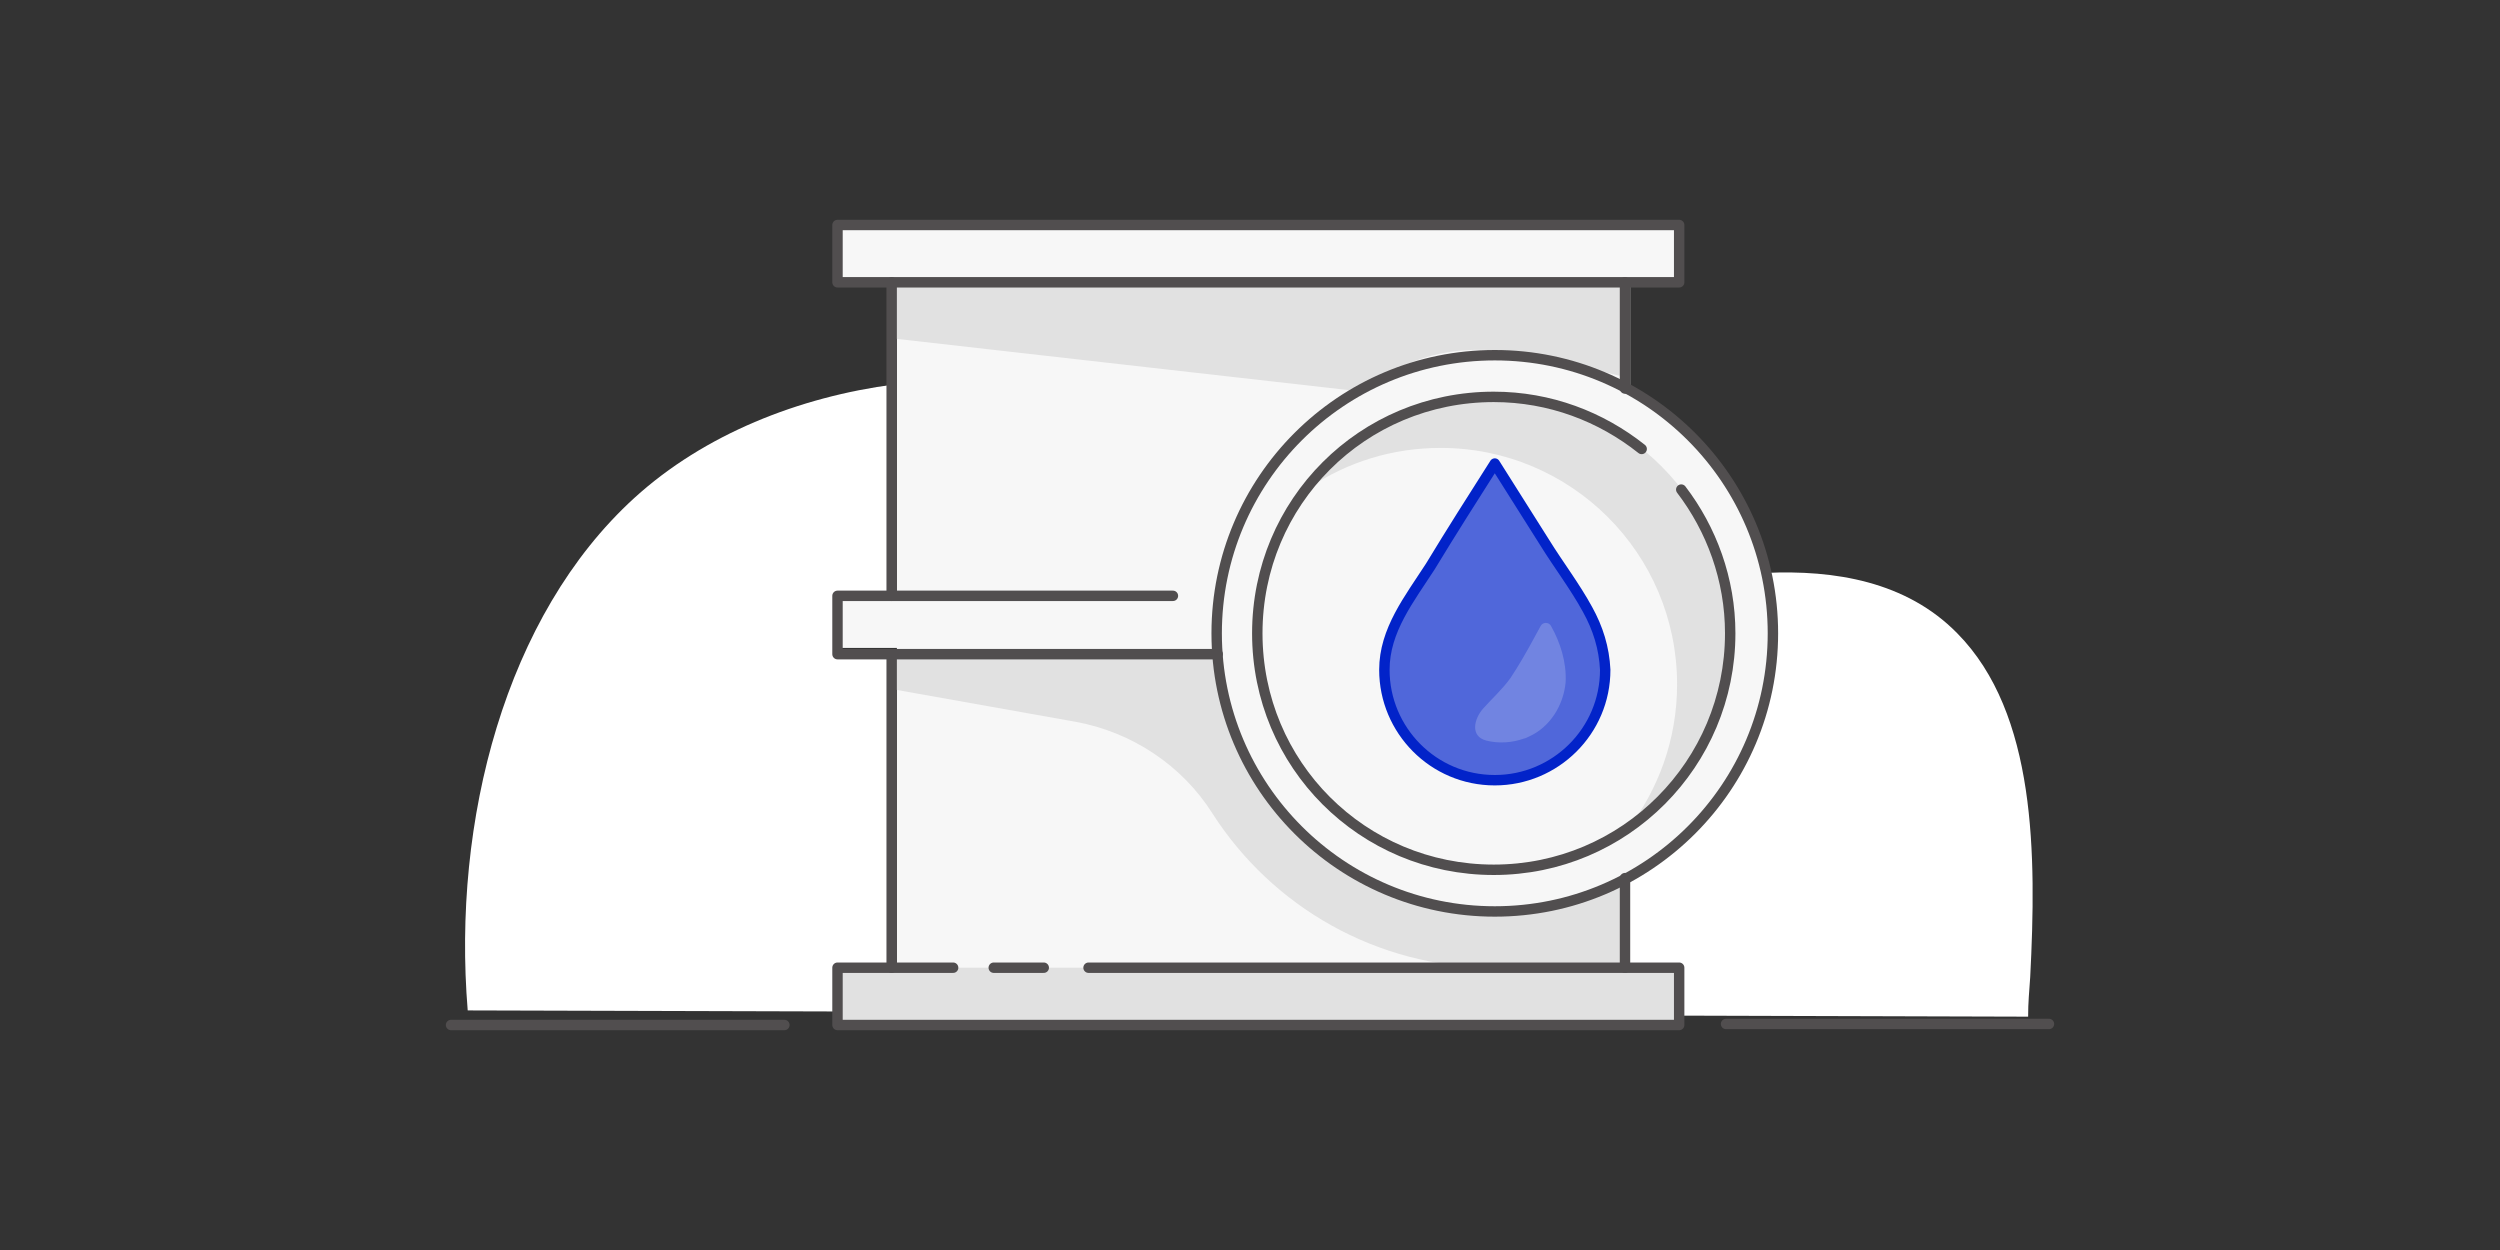 <?xml version="1.0" encoding="utf-8"?>
<!-- Generator: Adobe Illustrator 23.0.4, SVG Export Plug-In . SVG Version: 6.00 Build 0)  -->
<svg version="1.1" id="Layer_1" xmlns="http://www.w3.org/2000/svg" xmlns:xlink="http://www.w3.org/1999/xlink" x="0px" y="0px"
	 viewBox="0 0 240 120" style="enable-background:new 0 0 240 120;" xml:space="preserve">
<rect x="0" y="0" width="240" height="120" fill="#333333" stroke="none"/>
<g id="XMLID_254_">
	<circle id="XMLID_278_" style="fill:#F7F7F7;" cx="143.4" cy="61.1" r="26.8"/>
	<rect id="XMLID_277_" x="80.5" y="21.7" style="fill:#F7F7F7;" width="80.6" height="5.1"/>
	<rect id="XMLID_276_" x="80.5" y="57.1" style="fill:#F7F7F7;" width="80.6" height="5.1"/>
	<rect id="XMLID_275_" x="86.1" y="21.7" style="fill:#F7F7F7;" width="70.4" height="76.7"/>
	<g id="XMLID_255_">
		<rect id="XMLID_274_" x="80.4" y="92.9" style="fill:#E1E1E1;" width="80.9" height="5.5"/>
		<path id="XMLID_273_" style="fill:#E1E1E1;" d="M131.3,37.2c3.8-3,8.3-4,13-3.5c4,0.5,7.8,1.6,11.7,2.5v-9.1l-70.3,0.3l0.1,5.1
			l45,5.1C131.1,37.4,131.2,37.3,131.3,37.2z"/>
		<path id="XMLID_272_" style="fill:#E1E1E1;" d="M143.5,87.5c-11.3,0-21-7.1-24.9-17l0.2,0c-0.4-0.9-0.7-1.8-1.1-2.7
			c-0.4-1.6-0.7-3.2-0.8-4.9h-0.3h-5.2H85.6l0.3,3.3l17.4,3.1c5.4,1,10.2,4.2,13.1,8.8c5.7,8.9,15.7,14.8,27.1,14.8
			c0.4,0,0.8,0,1.2,0H156v-2.5c0,0,0.1,0,0.1,0v-6C152.4,86.3,148,87.5,143.5,87.5z"/>
		<path id="XMLID_271_" style="fill:#E1E1E1;" d="M143.5,38.1c-7.2,0-13.7,3.4-17.8,8.7c3.6-2.4,7.9-3.8,12.6-3.8
			c12.5,0,22.7,10.1,22.7,22.7c0,5.3-1.8,10.1-4.8,14c6.1-4.1,10.1-11,10.1-18.8C166.1,48.3,156,38.1,143.5,38.1z"/>
		<path id="XMLID_270_" style="fill:#FFFFFF;" d="M187.9,60.8c-4.9-5-11.8-6.1-18.4-5.8c0.4,1.9,0.6,3.8,0.6,5.8
			c0,10.2-5.7,19-14.1,23.5v8.6h5.2v4.6l33.5,0.1c0-1.4,0.1-2.3,0.2-3.8C195.5,82.1,195.5,68.5,187.9,60.8z"/>
		<path id="XMLID_269_" style="fill:#FFFFFF;" d="M80.4,92.9h5.5v-30h-5.5v-5.6h5.5V36.9c-9.2,1.2-18.3,4.8-25,10.9
			C48.5,59.1,43.4,78.8,44.9,97l35.4,0.1V92.9z"/>
		
			<line id="XMLID_268_" style="fill:none;stroke:#514E4F;stroke-linecap:round;stroke-linejoin:round;stroke-miterlimit:10;" x1="165.7" y1="98.3" x2="196.7" y2="98.3"/>
		
			<line id="XMLID_267_" style="fill:none;stroke:#514E4F;stroke-linecap:round;stroke-linejoin:round;stroke-miterlimit:10;" x1="43.3" y1="98.4" x2="75.3" y2="98.4"/>
		
			<line id="XMLID_266_" style="fill:none;stroke:#514E4F;stroke-linecap:round;stroke-linejoin:round;stroke-miterlimit:10;" x1="156" y1="27.1" x2="85.6" y2="27.1"/>
		
			<polyline id="XMLID_265_" style="fill:none;stroke:#514E4F;stroke-linecap:round;stroke-linejoin:round;stroke-miterlimit:10;" points="
			156,37.3 156,27.1 161.2,27.1 161.2,21.6 156,21.6 85.6,21.6 80.4,21.6 80.4,27.1 85.6,27.1 85.6,57.2 80.4,57.2 80.4,62.8 
			85.6,62.8 85.6,92.9 80.4,92.9 80.4,98.4 85.6,98.4 85.6,98.4 156,98.4 156,98.4 161.2,98.4 161.2,92.9 156,92.9 156,84.3 		"/>
		
			<line id="XMLID_264_" style="fill:none;stroke:#514E4F;stroke-linecap:round;stroke-linejoin:round;stroke-miterlimit:10;" x1="85.6" y1="57.2" x2="112.6" y2="57.2"/>
		
			<line id="XMLID_263_" style="fill:none;stroke:#514E4F;stroke-linecap:round;stroke-linejoin:round;stroke-miterlimit:10;" x1="85.6" y1="62.8" x2="116.9" y2="62.8"/>
		
			<circle id="XMLID_262_" style="fill:none;stroke:#514E4F;stroke-linecap:round;stroke-linejoin:round;stroke-miterlimit:10;" cx="143.5" cy="60.8" r="26.7"/>
		<path id="XMLID_261_" style="fill:none;stroke:#514E4F;stroke-linecap:round;stroke-linejoin:round;stroke-miterlimit:10;" d="
			M161.4,47c2.9,3.8,4.7,8.6,4.7,13.8c0,12.5-10.1,22.7-22.7,22.7s-22.7-10.1-22.7-22.7s10.1-22.7,22.7-22.7c5.4,0,10.3,1.9,14.2,5"
			/>
		<path id="XMLID_260_" style="fill:#5067DA;stroke:#0223C9;stroke-linecap:round;stroke-linejoin:round;stroke-miterlimit:10;" d="
			M152.4,58.5c-1.2-2.2-2.8-4.3-4.1-6.4c-1.6-2.5-3.2-5.1-4.8-7.6c-2.1,3.3-4.2,6.6-6.2,9.9c-2,3.1-4.4,6.1-4.4,9.9
			c0,5.8,4.7,10.6,10.6,10.6c5.8,0,10.6-4.7,10.6-10.6C154,62.2,153.4,60.3,152.4,58.5z"/>
		
			<line id="XMLID_259_" style="fill:none;stroke:#514E4F;stroke-linecap:round;stroke-linejoin:round;stroke-miterlimit:10;" x1="104.5" y1="92.9" x2="156" y2="92.9"/>
		
			<line id="XMLID_258_" style="fill:none;stroke:#514E4F;stroke-linecap:round;stroke-linejoin:round;stroke-miterlimit:10;" x1="95.4" y1="92.9" x2="100.2" y2="92.9"/>
		
			<line id="XMLID_257_" style="fill:none;stroke:#514E4F;stroke-linecap:round;stroke-linejoin:round;stroke-miterlimit:10;" x1="85.6" y1="92.9" x2="91.5" y2="92.9"/>
		<path id="XMLID_256_" style="fill:#7184E1;" d="M146.8,70.7c-0.2,0.1-0.4,0.2-0.5,0.2c-1.1,0.4-2.4,0.5-3.6,0.2
			c-1.6-0.4-1.2-2.1-0.3-3.1c0.9-1,1.8-1.8,2.6-2.9c0.8-1.2,1.6-2.6,2.3-3.9l0.6-1.1c0.2-0.4,0.8-0.4,1,0c0.9,1.6,1.5,3.5,1.4,5.4
			C150.1,67.7,148.8,69.8,146.8,70.7z"/>
	</g>
</g>
</svg>
